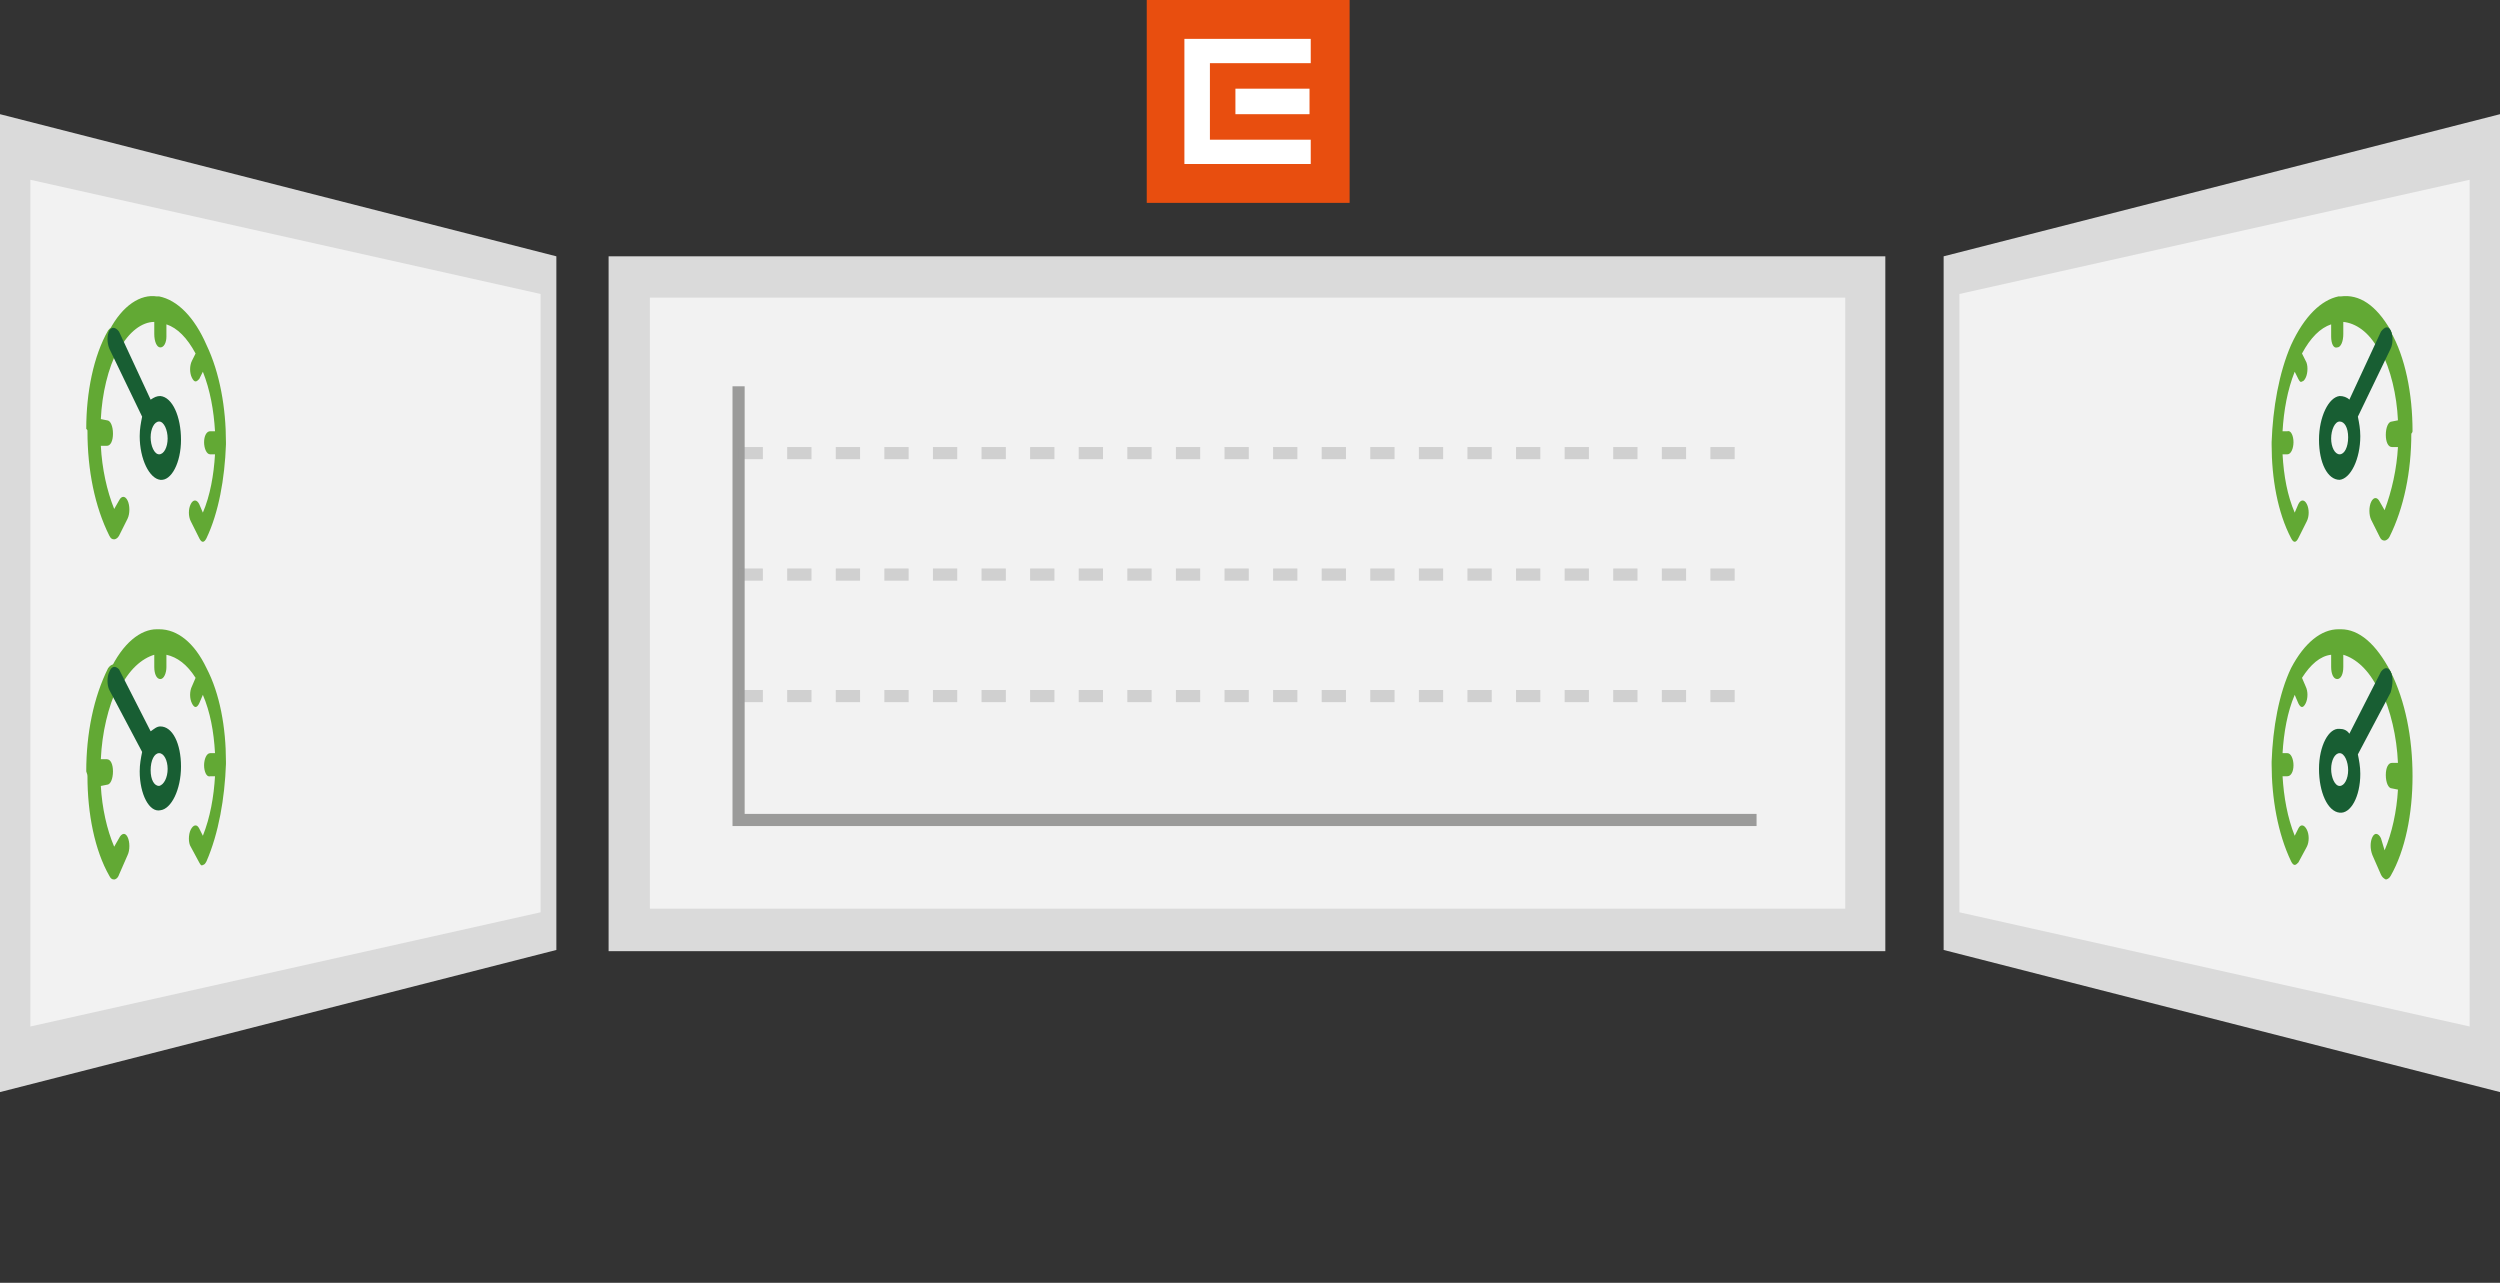 <?xml version="1.0" encoding="utf-8"?>
<!-- Generator: Adobe Illustrator 24.3.0, SVG Export Plug-In . SVG Version: 6.00 Build 0)  -->
<svg version="1.1" id="Vrstva_1" xmlns="http://www.w3.org/2000/svg" xmlns:xlink="http://www.w3.org/1999/xlink" x="0px" y="0px"
	 viewBox="0 0 205.8 105.6" style="enable-background:new 0 0 205.8 105.6;" xml:space="preserve">
<rect x="0" y="0" width="205.8" height="105.6" fill="#333333" stroke="none"/>
<style type="text/css">
	.st0{display:none;}
	.st1{display:inline;fill:#DADADA;}
	.st2{display:inline;fill:#F2F2F2;}
	.st3{display:inline;fill:#185E33;}
	.st4{display:inline;fill:#1A7934;}
	.st5{display:inline;}
	.st6{fill:#62A934;}
	.st7{fill:#185E33;}
	.st8{fill:#DADADA;}
	.st9{fill:#F2F2F2;}
	.st10{fill:#E84E0F;}
	.st11{fill:#FFFFFF;}
	.st12{fill:none;stroke:#9B9B9A;stroke-miterlimit:10;}
	.st13{opacity:0.39;fill:none;stroke:#9B9B9A;stroke-miterlimit:10;stroke-dasharray:2,2;enable-background:new    ;}
	.st14{fill:#4D4947;}
</style>
<g class="st0">
	<rect x="148.3" y="7" class="st1" width="85.1" height="57.2"/>
	<rect x="151.6" y="10.4" class="st2" width="78.4" height="50.3"/>
	<path class="st3" d="M194.5,50.8c1.1,0,2,0.9,2,2v0.5c0,1.1-0.9,2-2,2h-34.2c-1.1,0-2-0.9-2-2v-0.5c0-1.1,0.9-2,2-2H194.5z"/>
	<path class="st3" d="M194.5,43.9c1.1,0,2,0.9,2,2v0.5c0,1.1-0.9,2-2,2h-34.2c-1.1,0-2-0.9-2-2v-0.5c0-1.1,0.9-2,2-2H194.5z"/>
	<path class="st4" d="M194.5,36.9c1.1,0,2,0.9,2,2v0.5c0,1.1-0.9,2-2,2h-34.2c-1.1,0-2-0.9-2-2v-0.5c0-1.1,0.9-2,2-2H194.5z"/>
	<path class="st1" d="M194.5,30c1.1,0,2,0.9,2,2v0.5c0,1.1-0.9,2-2,2h-34.2c-1.1,0-2-0.9-2-2V32c0-1.1,0.9-2,2-2H194.5z"/>
	<path class="st1" d="M194.5,23c1.1,0,2,0.9,2,2v0.5c0,1.1-0.9,2-2,2h-34.2c-1.1,0-2-0.9-2-2V25c0-1.1,0.9-2,2-2H194.5z"/>
	<path class="st1" d="M194.5,16.1c1.1,0,2,0.9,2,2v0.5c0,1.1-0.9,2-2,2h-34.2c-1.1,0-2-0.9-2-2v-0.5c0-1.1,0.9-2,2-2H194.5z"/>
	<g class="st5">
		<path class="st6" d="M220.8,18.7c-1.7-1.7-4-2.6-6.3-2.6h-0.1h-0.1c-2.3,0-4.5,0.9-6.3,2.6l0,0l0,0c-1.7,1.7-2.6,4-2.6,6.3v0.1
			v0.1c0,2.3,0.9,4.5,2.6,6.3c0.2,0.2,0.4,0.2,0.6,0.2c0.2,0,0.4-0.1,0.6-0.2l1.1-1.1c0.3-0.3,0.3-0.8,0-1.1c-0.3-0.3-0.8-0.3-1.1,0
			l-0.5,0.5c-0.9-1.1-1.4-2.5-1.6-3.8h0.7c0.4,0,0.8-0.4,0.8-0.8s-0.4-0.8-0.8-0.8h-0.7c0.1-1.4,0.7-2.7,1.6-3.8l0.5,0.5
			c0.2,0.2,0.4,0.2,0.6,0.2c0.2,0,0.4-0.1,0.6-0.2c0.3-0.3,0.3-0.8,0-1.1l-0.5-0.5c1.1-0.9,2.5-1.4,3.8-1.6v0.7
			c0,0.4,0.4,0.8,0.8,0.8c0.4,0,0.8-0.4,0.8-0.8v-0.7c1.6,0.2,3.2,0.9,4.4,2.1c0.3,0.3,0.8,0.3,1.1,0
			C221.1,19.5,221.1,19,220.8,18.7L220.8,18.7z"/>
		<path class="st6" d="M223.4,25L223.4,25c0-2.4-0.9-4.6-2.6-6.3c-0.3-0.3-0.8-0.3-1.1,0s-0.3,0.8,0,1.1c1.2,1.2,1.9,2.8,2.1,4.4
			H221c-0.4,0-0.8,0.4-0.8,0.8s0.4,0.8,0.8,0.8h0.7c-0.1,1.4-0.7,2.7-1.6,3.8l-0.5-0.5c-0.3-0.3-0.8-0.3-1.1,0s-0.3,0.8,0,1.1
			l1.1,1.1c0.2,0.2,0.4,0.2,0.6,0.2c0.2,0,0.4-0.1,0.6-0.2C222.5,29.7,223.4,27.4,223.4,25C223.4,25.1,223.4,25.1,223.4,25L223.4,25
			z"/>
		<path class="st7" d="M220.8,18.7c-0.3-0.3-0.8-0.3-1.1,0l-4,4c-0.4-0.2-0.8-0.3-1.2-0.3c-1.5,0-2.6,1.2-2.6,2.6
			c0,1.5,1.2,2.6,2.6,2.6c1.5,0,2.6-1.2,2.6-2.6c0-0.4-0.1-0.9-0.3-1.2l4-4C221.1,19.5,221.1,19,220.8,18.7L220.8,18.7z M214.4,26.1
			c-0.6,0-1.1-0.5-1.1-1.1s0.5-1.1,1.1-1.1s1.1,0.5,1.1,1.1S215,26.1,214.4,26.1L214.4,26.1z"/>
	</g>
	<g class="st5">
		<path class="st6" d="M220.8,39.8c-1.7-1.7-4-2.6-6.3-2.6h-0.1h-0.1c-2.3,0-4.5,0.9-6.3,2.6l0,0l0,0c-1.7,1.7-2.6,4-2.6,6.3v0.1
			v0.1c0,2.3,0.9,4.5,2.6,6.3c0.2,0.2,0.4,0.2,0.6,0.2c0.2,0,0.4-0.1,0.6-0.2l1.1-1.1c0.3-0.3,0.3-0.8,0-1.1s-0.8-0.3-1.1,0
			l-0.5,0.5c-0.9-1.1-1.4-2.5-1.6-3.8h0.7c0.4,0,0.8-0.4,0.8-0.8c0-0.4-0.4-0.8-0.8-0.8h-0.7c0.1-1.4,0.7-2.7,1.6-3.8l0.5,0.5
			c0.2,0.2,0.4,0.2,0.6,0.2c0.2,0,0.4-0.1,0.6-0.2c0.3-0.3,0.3-0.8,0-1.1l-0.5-0.5c1.1-0.9,2.5-1.4,3.8-1.6v0.7
			c0,0.4,0.4,0.8,0.8,0.8c0.4,0,0.8-0.4,0.8-0.8V39c1.6,0.2,3.2,0.9,4.4,2.1c0.3,0.3,0.8,0.3,1.1,0
			C221.1,40.6,221.1,40.1,220.8,39.8L220.8,39.8z"/>
		<path class="st6" d="M223.4,46.1L223.4,46.1c0-2.4-0.9-4.6-2.6-6.3c-0.3-0.3-0.8-0.3-1.1,0s-0.3,0.8,0,1.1
			c1.2,1.2,1.9,2.8,2.1,4.4H221c-0.4,0-0.8,0.4-0.8,0.8c0,0.4,0.4,0.8,0.8,0.8h0.7c-0.1,1.4-0.7,2.7-1.6,3.8l-0.5-0.5
			c-0.3-0.3-0.8-0.3-1.1,0s-0.3,0.8,0,1.1l1.1,1.1c0.2,0.2,0.4,0.2,0.6,0.2c0.2,0,0.4-0.1,0.6-0.2C222.5,50.8,223.4,48.5,223.4,46.1
			C223.4,46.2,223.4,46.2,223.4,46.1L223.4,46.1z"/>
		<path class="st7" d="M220.8,39.8c-0.3-0.3-0.8-0.3-1.1,0l-4,4c-0.4-0.2-0.8-0.3-1.2-0.3c-1.5,0-2.6,1.2-2.6,2.6
			c0,1.5,1.2,2.6,2.6,2.6c1.5,0,2.6-1.2,2.6-2.6c0-0.4-0.1-0.9-0.3-1.2l4-4C221.1,40.6,221.1,40.1,220.8,39.8L220.8,39.8z
			 M214.4,47.2c-0.6,0-1.1-0.5-1.1-1.1s0.5-1.1,1.1-1.1s1.1,0.5,1.1,1.1S215,47.2,214.4,47.2L214.4,47.2z"/>
	</g>
</g>
<g>
	<rect x="50.1" y="21.1" class="st8" width="105.1" height="57.2"/>
	<rect x="53.5" y="24.5" class="st9" width="98.4" height="50.3"/>
	<g>
		<rect x="94.4" class="st10" width="16.7" height="16.7"/>
		<polyline class="st11" points="97.5,13.5 107.9,13.5 107.9,11.5 99.6,11.5 99.6,5.2 107.9,5.2 107.9,3.2 97.5,3.2 97.5,13.5 		"/>
		<rect x="101.7" y="7.3" class="st11" width="6.1" height="2.1"/>
	</g>
	<g id="graph_2_">
		<polyline class="st12" points="60.8,31.8 60.8,67.5 144.6,67.5 		"/>
		<line class="st13" x1="60.8" y1="57.3" x2="143.8" y2="57.3"/>
		<line class="st13" x1="60.8" y1="47.3" x2="143.8" y2="47.3"/>
		<line class="st13" x1="60.8" y1="37.3" x2="143.8" y2="37.3"/>
	</g>
	<g>
		<path class="st14" d="M102.2,50.2"/>
	</g>
	<g>
		<polygon class="st8" points="205.8,89.9 160,78.2 160,21.1 205.8,9.4 		"/>
		<polygon class="st9" points="203.3,84.5 161.3,75.1 161.3,24.2 203.3,14.8 		"/>
		<g>
			<path class="st6" d="M196.8,27.2c-1.2-2.1-2.6-3-4.1-2.8c0,0,0,0-0.1,0c0,0,0,0-0.1,0c-1.4,0.3-2.8,1.6-3.9,4l0,0l0,0
				c-1,2.3-1.5,5.2-1.6,8v0.1v0.1c0,2.8,0.5,5.6,1.6,7.7c0.1,0.2,0.2,0.3,0.3,0.3s0.2-0.1,0.3-0.3l0.7-1.4c0.2-0.4,0.2-1,0-1.4
				s-0.5-0.4-0.7,0l-0.3,0.7c-0.6-1.4-0.9-3-1-4.8h0.4c0.3,0,0.5-0.5,0.5-1s-0.2-1-0.5-0.9h-0.4c0.1-1.7,0.4-3.4,1-4.9l0.3,0.6
				c0.1,0.2,0.2,0.3,0.3,0.2c0.1,0,0.2-0.1,0.3-0.3c0.2-0.4,0.2-1.1,0-1.4l-0.3-0.6c0.7-1.3,1.5-2.1,2.4-2.4v1c0,0.6,0.2,1,0.5,0.9
				c0.3,0,0.5-0.5,0.5-1.1v-1c1,0.1,2.1,0.8,2.9,2.3c0.2,0.4,0.5,0.3,0.8-0.1C197,28.3,197,27.6,196.8,27.2L196.8,27.2z"/>
			<path class="st6" d="M198.6,35.5L198.6,35.5c0-3.1-0.6-6.1-1.8-8.2c-0.2-0.4-0.5-0.3-0.8,0.1c-0.2,0.4-0.2,1.1,0,1.5
				c0.8,1.5,1.3,3.6,1.4,5.7l-0.5,0.1c-0.3,0-0.5,0.5-0.5,1.1s0.2,1,0.5,1h0.5c-0.1,1.8-0.5,3.6-1.1,5.2l-0.4-0.7
				c-0.2-0.4-0.5-0.4-0.7,0s-0.2,1.1,0,1.5l0.7,1.4c0.1,0.2,0.2,0.3,0.4,0.3c0.1,0,0.3-0.1,0.4-0.3c1.2-2.4,1.8-5.4,1.8-8.5
				C198.6,35.6,198.6,35.5,198.6,35.5L198.6,35.5z"/>
			<path class="st7" d="M196.8,27.2c-0.2-0.4-0.5-0.3-0.8,0.1l-2.6,5.6c-0.2-0.2-0.5-0.3-0.8-0.3c-0.9,0.1-1.7,1.7-1.7,3.6
				s0.7,3.3,1.7,3.3c0.9-0.1,1.7-1.7,1.7-3.6c0-0.6-0.1-1.1-0.2-1.6l2.7-5.6C197,28.3,197,27.6,196.8,27.2L196.8,27.2z M192.6,37.4
				c-0.4,0-0.7-0.6-0.7-1.3s0.3-1.4,0.7-1.4s0.7,0.5,0.7,1.3S193,37.4,192.6,37.4L192.6,37.4z"/>
		</g>
		<g>
			<path class="st6" d="M196.8,55.3c-1.2-2.3-2.6-3.5-4.1-3.5c0,0,0,0-0.1,0c0,0,0,0-0.1,0c-1.4,0-2.8,1.1-3.9,3.2l0,0l0,0
				c-1,2.1-1.5,4.9-1.6,7.7v0.1v0.1c0,2.8,0.5,5.7,1.6,8c0.1,0.2,0.2,0.3,0.3,0.3s0.2-0.1,0.3-0.2l0.7-1.3c0.2-0.4,0.2-1,0-1.4
				s-0.5-0.5-0.7-0.1l-0.3,0.6c-0.6-1.5-0.9-3.2-1-4.9h0.4c0.3,0,0.5-0.4,0.5-0.9s-0.2-1-0.5-1h-0.4c0.1-1.7,0.4-3.4,1-4.8l0.3,0.7
				c0.1,0.2,0.2,0.3,0.3,0.3s0.2-0.1,0.3-0.3c0.2-0.4,0.2-1,0-1.4l-0.3-0.7c0.7-1.1,1.5-1.8,2.4-1.9v1c0,0.6,0.2,1,0.5,1
				s0.5-0.4,0.5-1v-1c1,0.3,2.1,1.2,2.9,2.9c0.2,0.4,0.5,0.4,0.8,0C197,56.3,197,55.7,196.8,55.3L196.8,55.3z"/>
			<path class="st6" d="M198.6,63.9L198.6,63.9c0-3.2-0.6-6.2-1.8-8.6c-0.2-0.4-0.5-0.4-0.8,0c-0.2,0.4-0.2,1.1,0,1.5
				c0.8,1.7,1.3,3.8,1.4,6h-0.5c-0.3,0-0.5,0.4-0.5,1s0.2,1.1,0.5,1.1l0.5,0.1c-0.1,1.8-0.5,3.6-1.1,5l-0.3-1
				c-0.2-0.4-0.5-0.5-0.7-0.1s-0.2,1,0,1.5L196,72c0.1,0.2,0.2,0.3,0.4,0.4c0.1,0,0.3-0.1,0.4-0.3C198,70,198.6,67,198.6,63.9
				C198.6,63.9,198.6,63.9,198.6,63.9L198.6,63.9z"/>
			<path class="st7" d="M196.8,55.3c-0.2-0.4-0.5-0.4-0.8,0l-2.6,5.1c-0.2-0.3-0.5-0.4-0.8-0.4c-0.9-0.1-1.7,1.4-1.7,3.3
				c0,1.9,0.7,3.5,1.7,3.6c0.9,0.1,1.7-1.3,1.7-3.2c0-0.6-0.1-1.1-0.2-1.6l2.7-5.1C197,56.3,197,55.7,196.8,55.3L196.8,55.3z
				 M192.6,64.7c-0.4,0-0.7-0.7-0.7-1.4s0.3-1.3,0.7-1.3s0.7,0.7,0.7,1.4S193,64.7,192.6,64.7L192.6,64.7z"/>
		</g>
	</g>
	<g>
		<polygon class="st8" points="0,89.9 45.8,78.2 45.8,21.1 0,9.4 		"/>
		<polygon class="st9" points="2.5,84.5 44.5,75.1 44.5,24.2 2.5,14.8 		"/>
		<g>
			<path class="st6" d="M9,27.2c-0.2,0.4-0.2,1,0,1.5c0.2,0.4,0.5,0.5,0.8,0.1c0.8-1.5,1.9-2.3,2.9-2.3v1c0,0.6,0.2,1.1,0.5,1.1
				s0.5-0.4,0.5-0.9v-1c0.9,0.3,1.7,1.1,2.4,2.4l-0.3,0.6c-0.2,0.4-0.2,1,0,1.4c0.1,0.2,0.2,0.3,0.3,0.3s0.2-0.1,0.3-0.2l0.3-0.6
				c0.6,1.5,0.9,3.2,1,4.9h-0.4c-0.3,0-0.5,0.4-0.5,0.9s0.2,1,0.5,1h0.4c-0.1,1.7-0.4,3.4-1,4.8l-0.3-0.7c-0.2-0.4-0.5-0.4-0.7,0
				s-0.2,1,0,1.4l0.7,1.4c0.1,0.2,0.2,0.3,0.3,0.3c0.1,0,0.2-0.1,0.3-0.3c1-2.1,1.5-4.9,1.6-7.7v-0.1v-0.1c0-2.8-0.5-5.7-1.6-8l0,0
				l0,0c-1-2.3-2.4-3.7-3.9-4c0,0,0,0-0.1,0c0,0,0,0-0.1,0C11.6,24.2,10.1,25.1,9,27.2L9,27.2z"/>
			<path class="st6" d="M7.2,35.5L7.2,35.5c0,3.2,0.6,6.2,1.8,8.6c0.1,0.2,0.2,0.3,0.4,0.3c0.1,0,0.3-0.1,0.4-0.3l0.7-1.4
				c0.2-0.4,0.2-1.1,0-1.5s-0.5-0.4-0.7,0l-0.4,0.7c-0.6-1.5-1-3.3-1.1-5.2h0.5c0.3,0,0.5-0.4,0.5-1s-0.2-1.1-0.5-1.1l-0.5-0.1
				c0.1-2.1,0.6-4.2,1.4-5.7c0.2-0.4,0.2-1,0-1.5c-0.2-0.4-0.5-0.5-0.8-0.1c-1.2,2.1-1.8,5.1-1.8,8.1C7.2,35.4,7.2,35.4,7.2,35.5
				L7.2,35.5z"/>
			<path class="st7" d="M9,27.2c-0.2,0.4-0.2,1,0,1.5l2.7,5.6c-0.1,0.5-0.2,1-0.2,1.6c0,1.9,0.8,3.5,1.7,3.6s1.7-1.4,1.7-3.3
				s-0.7-3.5-1.7-3.6c-0.3,0-0.5,0.1-0.8,0.3l-2.6-5.6C9.5,26.9,9.2,26.9,9,27.2L9,27.2z M13.1,37.4c-0.4,0-0.7-0.7-0.7-1.4
				s0.3-1.3,0.7-1.3s0.7,0.7,0.7,1.4S13.5,37.4,13.1,37.4L13.1,37.4z"/>
		</g>
		<g>
			<path class="st6" d="M9,55.3c-0.2,0.4-0.2,1.1,0,1.5s0.5,0.4,0.8,0c0.8-1.7,1.9-2.6,2.9-2.9v1c0,0.6,0.2,1,0.5,1s0.5-0.5,0.5-1
				v-1c0.9,0.2,1.7,0.8,2.4,1.9l-0.3,0.7c-0.2,0.4-0.2,1,0,1.4c0.1,0.2,0.2,0.3,0.3,0.3s0.2-0.1,0.3-0.3l0.3-0.7
				c0.6,1.4,0.9,3,1,4.8h-0.4c-0.3,0-0.5,0.5-0.5,1s0.2,1,0.5,0.9h0.4c-0.1,1.7-0.4,3.4-1,4.9l-0.3-0.6c-0.2-0.4-0.5-0.3-0.7,0.1
				s-0.2,1.1,0,1.4l0.7,1.3c0.1,0.2,0.2,0.3,0.3,0.2c0.1,0,0.2-0.1,0.3-0.3c1-2.3,1.5-5.2,1.6-8v-0.1v-0.1c0-2.8-0.5-5.6-1.6-7.7
				l0,0l0,0c-1-2.1-2.4-3.2-3.9-3.2c0,0,0,0-0.1,0c0,0,0,0-0.1,0C11.6,51.8,10.1,52.9,9,55.3L9,55.3z"/>
			<path class="st6" d="M7.2,63.9L7.2,63.9C7.2,67,7.8,70,9,72.1c0.1,0.2,0.2,0.3,0.4,0.3c0.1,0,0.3-0.1,0.4-0.4l0.7-1.6
				c0.2-0.4,0.2-1.1,0-1.5S10,68.6,9.8,69l-0.4,0.7c-0.6-1.4-1-3.2-1.1-5l0.5-0.1c0.3,0,0.5-0.5,0.5-1.1s-0.2-1-0.5-1H8.3
				c0.1-2.2,0.6-4.3,1.4-6c0.2-0.4,0.2-1.1,0-1.5s-0.5-0.4-0.8,0c-1.2,2.4-1.8,5.4-1.8,8.5C7.2,63.8,7.2,63.8,7.2,63.9L7.2,63.9z"/>
			<path class="st7" d="M9,55.3c-0.2,0.4-0.2,1.1,0,1.5l2.7,5.1c-0.1,0.5-0.2,1-0.2,1.6c0,1.9,0.8,3.4,1.7,3.2
				c0.9-0.1,1.7-1.7,1.7-3.6s-0.7-3.3-1.7-3.3c-0.3,0-0.5,0.2-0.8,0.4l-2.6-5.1C9.5,54.8,9.2,54.8,9,55.3L9,55.3z M13.1,64.7
				c-0.4,0-0.7-0.5-0.7-1.3s0.3-1.4,0.7-1.4s0.7,0.6,0.7,1.3C13.8,64,13.5,64.6,13.1,64.7L13.1,64.7z"/>
		</g>
	</g>
</g>
</svg>
